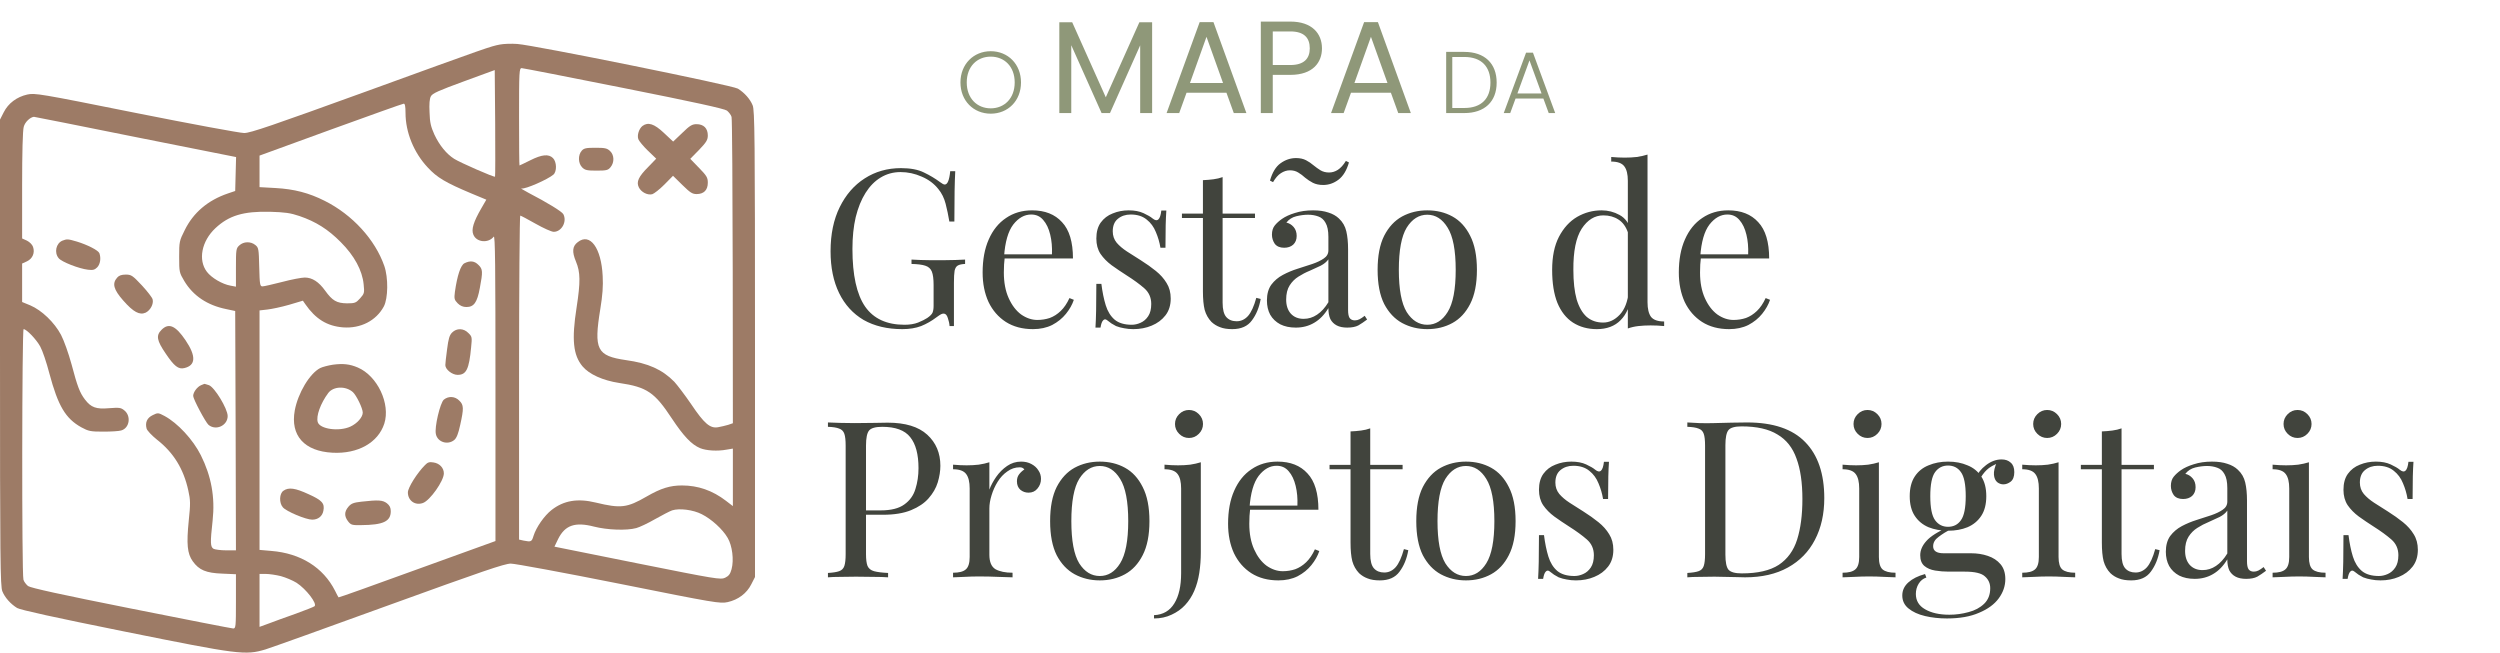 <svg xmlns="http://www.w3.org/2000/svg" width="199" height="52" viewBox="0 0 199 52" fill="none"><path d="M71.72 13.383C72.474 13.383 73.084 13.499 73.548 13.731C74.012 13.952 74.448 14.213 74.854 14.515C75.005 14.631 75.121 14.689 75.202 14.689C75.423 14.689 75.568 14.335 75.637 13.627H76.038C76.015 14.056 75.997 14.579 75.986 15.194C75.974 15.809 75.968 16.622 75.968 17.632H75.568C75.487 17.144 75.388 16.674 75.272 16.221C75.156 15.769 74.964 15.38 74.697 15.055C74.361 14.625 73.919 14.294 73.374 14.062C72.828 13.819 72.265 13.697 71.685 13.697C71.104 13.697 70.576 13.842 70.1 14.132C69.636 14.411 69.235 14.817 68.899 15.351C68.562 15.885 68.301 16.529 68.115 17.284C67.941 18.026 67.854 18.868 67.854 19.808C67.854 21.898 68.191 23.43 68.864 24.405C69.537 25.369 70.582 25.851 71.998 25.851C72.416 25.851 72.776 25.793 73.078 25.676C73.391 25.549 73.635 25.427 73.809 25.311C74.03 25.16 74.169 25.02 74.227 24.893C74.285 24.753 74.314 24.574 74.314 24.353V22.681C74.314 22.206 74.268 21.852 74.175 21.619C74.082 21.387 73.908 21.23 73.652 21.149C73.409 21.068 73.043 21.021 72.555 21.01V20.662C72.764 20.673 73.008 20.685 73.287 20.696C73.565 20.696 73.856 20.702 74.157 20.714C74.471 20.714 74.755 20.714 75.01 20.714C75.394 20.714 75.736 20.708 76.038 20.696C76.351 20.685 76.612 20.673 76.821 20.662V21.01C76.566 21.021 76.374 21.062 76.247 21.132C76.119 21.201 76.032 21.341 75.986 21.55C75.951 21.759 75.933 22.078 75.933 22.507V25.955H75.585C75.573 25.758 75.527 25.543 75.446 25.311C75.376 25.079 75.266 24.962 75.115 24.962C75.045 24.962 74.976 24.98 74.906 25.015C74.836 25.05 74.715 25.131 74.54 25.259C74.157 25.549 73.751 25.781 73.322 25.955C72.892 26.117 72.393 26.199 71.824 26.199C70.628 26.199 69.601 25.955 68.742 25.468C67.895 24.968 67.245 24.254 66.792 23.326C66.339 22.397 66.113 21.288 66.113 20C66.113 18.642 66.356 17.469 66.844 16.483C67.332 15.496 67.993 14.736 68.829 14.202C69.677 13.656 70.64 13.383 71.72 13.383ZM82.152 16.744C83.173 16.744 83.969 17.057 84.537 17.684C85.118 18.299 85.408 19.263 85.408 20.575H79.261L79.244 20.244H83.736C83.76 19.675 83.713 19.152 83.597 18.677C83.481 18.189 83.295 17.8 83.04 17.51C82.796 17.22 82.477 17.075 82.082 17.075C81.548 17.075 81.072 17.342 80.654 17.876C80.248 18.41 80.004 19.257 79.923 20.418L79.975 20.488C79.952 20.662 79.935 20.853 79.923 21.062C79.911 21.271 79.906 21.48 79.906 21.689C79.906 22.478 80.033 23.157 80.289 23.726C80.544 24.295 80.875 24.73 81.281 25.032C81.699 25.322 82.129 25.468 82.57 25.468C82.918 25.468 83.249 25.415 83.562 25.311C83.876 25.195 84.166 25.009 84.433 24.753C84.7 24.498 84.932 24.156 85.129 23.726L85.478 23.866C85.35 24.249 85.141 24.62 84.851 24.98C84.561 25.34 84.195 25.636 83.754 25.868C83.313 26.088 82.802 26.199 82.222 26.199C81.386 26.199 80.666 26.007 80.062 25.624C79.47 25.241 79.012 24.713 78.687 24.04C78.373 23.355 78.217 22.571 78.217 21.689C78.217 20.667 78.379 19.791 78.704 19.06C79.029 18.317 79.488 17.748 80.08 17.353C80.672 16.947 81.362 16.744 82.152 16.744ZM89.846 16.744C90.31 16.744 90.705 16.819 91.03 16.97C91.355 17.121 91.593 17.26 91.744 17.388C92.127 17.701 92.359 17.492 92.44 16.761H92.841C92.817 17.086 92.8 17.475 92.788 17.928C92.777 18.369 92.771 18.967 92.771 19.721H92.371C92.301 19.292 92.179 18.874 92.005 18.468C91.842 18.061 91.599 17.73 91.273 17.475C90.948 17.208 90.525 17.075 90.002 17.075C89.596 17.075 89.254 17.191 88.975 17.423C88.708 17.643 88.575 17.974 88.575 18.415C88.575 18.764 88.679 19.066 88.888 19.321C89.097 19.565 89.37 19.797 89.706 20.017C90.043 20.226 90.409 20.459 90.803 20.714C91.245 20.992 91.645 21.277 92.005 21.567C92.365 21.857 92.649 22.177 92.858 22.525C93.079 22.873 93.189 23.285 93.189 23.761C93.189 24.295 93.05 24.742 92.771 25.102C92.492 25.462 92.127 25.734 91.674 25.92C91.233 26.106 90.745 26.199 90.211 26.199C89.956 26.199 89.712 26.176 89.48 26.129C89.26 26.094 89.045 26.036 88.836 25.955C88.72 25.897 88.598 25.827 88.47 25.746C88.354 25.665 88.238 25.578 88.122 25.485C88.006 25.392 87.901 25.398 87.808 25.502C87.716 25.595 87.646 25.787 87.6 26.077H87.199C87.222 25.705 87.24 25.253 87.251 24.719C87.263 24.185 87.269 23.477 87.269 22.594H87.669C87.75 23.244 87.867 23.813 88.017 24.301C88.168 24.788 88.406 25.171 88.731 25.45C89.056 25.717 89.509 25.851 90.09 25.851C90.322 25.851 90.554 25.798 90.786 25.694C91.03 25.589 91.233 25.415 91.395 25.171C91.558 24.928 91.639 24.603 91.639 24.196C91.639 23.686 91.454 23.268 91.082 22.943C90.71 22.618 90.24 22.275 89.672 21.915C89.254 21.648 88.859 21.381 88.487 21.114C88.128 20.847 87.832 20.546 87.6 20.209C87.379 19.872 87.269 19.466 87.269 18.99C87.269 18.468 87.385 18.044 87.617 17.719C87.861 17.382 88.18 17.139 88.575 16.988C88.969 16.825 89.393 16.744 89.846 16.744ZM97.32 14.097V17.005H99.897V17.353H97.32V24.092C97.32 24.637 97.419 25.02 97.616 25.241C97.814 25.462 98.086 25.572 98.435 25.572C98.783 25.572 99.085 25.433 99.34 25.154C99.596 24.864 99.816 24.382 100.002 23.709L100.35 23.796C100.234 24.469 100.002 25.038 99.654 25.502C99.317 25.967 98.795 26.199 98.086 26.199C97.692 26.199 97.367 26.146 97.111 26.042C96.856 25.949 96.63 25.81 96.432 25.624C96.177 25.357 95.997 25.038 95.892 24.666C95.8 24.295 95.753 23.802 95.753 23.186V17.353H94.082V17.005H95.753V14.341C96.043 14.329 96.322 14.306 96.589 14.271C96.856 14.236 97.1 14.178 97.32 14.097ZM103.145 26.077C102.669 26.077 102.257 25.99 101.909 25.816C101.561 25.63 101.294 25.375 101.108 25.05C100.934 24.724 100.847 24.347 100.847 23.918C100.847 23.407 100.963 22.989 101.195 22.664C101.439 22.339 101.746 22.078 102.118 21.881C102.489 21.683 102.878 21.521 103.284 21.393C103.702 21.254 104.097 21.126 104.468 21.01C104.84 20.882 105.142 20.737 105.374 20.575C105.618 20.412 105.74 20.197 105.74 19.93V18.851C105.74 18.363 105.664 17.992 105.513 17.736C105.374 17.481 105.182 17.313 104.939 17.231C104.695 17.139 104.422 17.092 104.12 17.092C103.83 17.092 103.517 17.133 103.18 17.214C102.855 17.295 102.594 17.463 102.396 17.719C102.617 17.765 102.808 17.881 102.971 18.067C103.133 18.253 103.215 18.491 103.215 18.781C103.215 19.071 103.122 19.303 102.936 19.478C102.75 19.64 102.512 19.721 102.222 19.721C101.886 19.721 101.636 19.617 101.473 19.408C101.323 19.187 101.247 18.944 101.247 18.677C101.247 18.375 101.323 18.131 101.473 17.945C101.624 17.759 101.816 17.585 102.048 17.423C102.315 17.237 102.658 17.08 103.075 16.953C103.505 16.813 103.987 16.744 104.521 16.744C104.997 16.744 105.403 16.802 105.74 16.918C106.076 17.022 106.355 17.179 106.575 17.388C106.877 17.667 107.074 18.009 107.167 18.415C107.26 18.81 107.307 19.286 107.307 19.843V24.684C107.307 24.974 107.347 25.183 107.429 25.311C107.521 25.438 107.661 25.502 107.846 25.502C107.974 25.502 108.096 25.473 108.212 25.415C108.328 25.357 108.467 25.264 108.63 25.137L108.822 25.433C108.578 25.618 108.346 25.775 108.125 25.903C107.904 26.019 107.608 26.077 107.237 26.077C106.9 26.077 106.622 26.019 106.401 25.903C106.181 25.787 106.012 25.618 105.896 25.398C105.792 25.166 105.74 24.875 105.74 24.527C105.426 25.05 105.049 25.438 104.608 25.694C104.178 25.949 103.691 26.077 103.145 26.077ZM103.772 25.38C104.155 25.38 104.509 25.27 104.834 25.05C105.171 24.829 105.473 24.498 105.74 24.057V20.644C105.6 20.841 105.397 21.01 105.13 21.149C104.863 21.277 104.573 21.41 104.259 21.55C103.946 21.677 103.644 21.834 103.354 22.02C103.075 22.194 102.843 22.426 102.658 22.716C102.472 23.006 102.379 23.384 102.379 23.848C102.379 24.312 102.501 24.684 102.745 24.962C103 25.241 103.342 25.38 103.772 25.38ZM103.162 12.582C103.476 12.582 103.743 12.64 103.963 12.756C104.184 12.872 104.381 13.006 104.555 13.157C104.741 13.308 104.927 13.441 105.113 13.557C105.31 13.673 105.536 13.731 105.792 13.731C106.036 13.731 106.268 13.662 106.488 13.523C106.72 13.372 106.935 13.134 107.133 12.809L107.376 12.931C107.191 13.569 106.912 14.027 106.54 14.306C106.169 14.585 105.763 14.724 105.322 14.724C105.008 14.724 104.735 14.666 104.503 14.55C104.283 14.434 104.08 14.3 103.894 14.149C103.72 13.987 103.534 13.848 103.337 13.731C103.151 13.615 102.93 13.557 102.675 13.557C102.431 13.557 102.193 13.633 101.961 13.784C101.74 13.923 101.531 14.161 101.334 14.498L101.09 14.376C101.276 13.726 101.555 13.267 101.926 13C102.309 12.722 102.721 12.582 103.162 12.582ZM113.611 16.744C114.354 16.744 115.021 16.906 115.613 17.231C116.205 17.556 116.675 18.067 117.024 18.764C117.383 19.46 117.563 20.366 117.563 21.48C117.563 22.594 117.383 23.5 117.024 24.196C116.675 24.881 116.205 25.386 115.613 25.711C115.021 26.036 114.354 26.199 113.611 26.199C112.879 26.199 112.212 26.036 111.608 25.711C111.016 25.386 110.54 24.881 110.181 24.196C109.832 23.5 109.658 22.594 109.658 21.48C109.658 20.366 109.832 19.46 110.181 18.764C110.54 18.067 111.016 17.556 111.608 17.231C112.212 16.906 112.879 16.744 113.611 16.744ZM113.611 17.092C112.949 17.092 112.404 17.434 111.974 18.119C111.556 18.804 111.347 19.924 111.347 21.48C111.347 23.035 111.556 24.156 111.974 24.841C112.404 25.514 112.949 25.851 113.611 25.851C114.272 25.851 114.812 25.514 115.23 24.841C115.66 24.156 115.874 23.035 115.874 21.48C115.874 19.924 115.66 18.804 115.23 18.119C114.812 17.434 114.272 17.092 113.611 17.092ZM131.143 12.304V24.057C131.143 24.579 131.236 24.968 131.422 25.224C131.619 25.468 131.967 25.589 132.466 25.589V25.955C132.106 25.92 131.747 25.903 131.387 25.903C131.05 25.903 130.725 25.92 130.412 25.955C130.11 25.99 129.831 26.054 129.576 26.146V14.393C129.576 13.871 129.483 13.488 129.297 13.244C129.112 12.989 128.763 12.861 128.253 12.861V12.495C128.624 12.53 128.984 12.547 129.332 12.547C129.669 12.547 129.988 12.53 130.29 12.495C130.603 12.449 130.888 12.385 131.143 12.304ZM127.486 16.744C127.997 16.744 128.473 16.866 128.914 17.11C129.367 17.353 129.669 17.771 129.82 18.363L129.593 18.537C129.431 18.05 129.175 17.696 128.827 17.475C128.49 17.255 128.09 17.144 127.626 17.144C126.941 17.144 126.366 17.498 125.902 18.206C125.449 18.915 125.229 20.006 125.24 21.48C125.24 22.42 125.327 23.204 125.501 23.831C125.687 24.446 125.954 24.91 126.302 25.224C126.662 25.526 127.097 25.676 127.608 25.676C128.096 25.676 128.537 25.468 128.932 25.05C129.326 24.632 129.564 24.016 129.646 23.204L129.854 23.448C129.762 24.33 129.477 25.009 129.001 25.485C128.537 25.961 127.904 26.199 127.103 26.199C126.384 26.199 125.751 26.025 125.205 25.676C124.671 25.328 124.259 24.806 123.969 24.109C123.69 23.413 123.551 22.536 123.551 21.48C123.551 20.424 123.731 19.547 124.091 18.851C124.462 18.143 124.944 17.614 125.536 17.266C126.14 16.918 126.79 16.744 127.486 16.744ZM137.569 16.744C138.591 16.744 139.386 17.057 139.955 17.684C140.535 18.299 140.825 19.263 140.825 20.575H134.679L134.661 20.244H139.154C139.177 19.675 139.13 19.152 139.014 18.677C138.898 18.189 138.713 17.8 138.457 17.51C138.213 17.22 137.894 17.075 137.5 17.075C136.966 17.075 136.49 17.342 136.072 17.876C135.665 18.41 135.422 19.257 135.34 20.418L135.393 20.488C135.369 20.662 135.352 20.853 135.34 21.062C135.329 21.271 135.323 21.48 135.323 21.689C135.323 22.478 135.451 23.157 135.706 23.726C135.961 24.295 136.292 24.73 136.699 25.032C137.116 25.322 137.546 25.468 137.987 25.468C138.335 25.468 138.666 25.415 138.98 25.311C139.293 25.195 139.583 25.009 139.85 24.753C140.117 24.498 140.349 24.156 140.547 23.726L140.895 23.866C140.767 24.249 140.558 24.62 140.268 24.98C139.978 25.34 139.612 25.636 139.171 25.868C138.73 26.088 138.219 26.199 137.639 26.199C136.803 26.199 136.083 26.007 135.48 25.624C134.888 25.241 134.429 24.713 134.104 24.04C133.791 23.355 133.634 22.571 133.634 21.689C133.634 20.667 133.796 19.791 134.121 19.06C134.447 18.317 134.905 17.748 135.497 17.353C136.089 16.947 136.78 16.744 137.569 16.744ZM65.904 33.627C66.148 33.639 66.467 33.65 66.862 33.662C67.256 33.673 67.645 33.679 68.028 33.679C68.574 33.679 69.096 33.673 69.595 33.662C70.094 33.65 70.448 33.644 70.657 33.644C72.062 33.644 73.113 33.964 73.809 34.602C74.506 35.24 74.854 36.065 74.854 37.075C74.854 37.492 74.784 37.934 74.645 38.398C74.506 38.851 74.262 39.274 73.913 39.669C73.577 40.052 73.113 40.366 72.52 40.609C71.928 40.853 71.18 40.975 70.274 40.975H68.603V40.627H70.1C70.924 40.627 71.551 40.47 71.981 40.157C72.422 39.843 72.718 39.431 72.869 38.92C73.031 38.41 73.113 37.858 73.113 37.266C73.113 36.163 72.892 35.339 72.451 34.794C72.021 34.248 71.278 33.975 70.222 33.975C69.688 33.975 69.34 34.074 69.177 34.271C69.015 34.469 68.934 34.869 68.934 35.473V44.109C68.934 44.527 68.974 44.841 69.055 45.05C69.148 45.258 69.322 45.398 69.578 45.468C69.833 45.537 70.205 45.584 70.692 45.607V45.955C70.39 45.932 70.007 45.92 69.543 45.92C69.079 45.909 68.609 45.903 68.133 45.903C67.68 45.903 67.256 45.909 66.862 45.92C66.467 45.92 66.148 45.932 65.904 45.955V45.607C66.299 45.584 66.594 45.537 66.792 45.468C67.001 45.398 67.14 45.258 67.21 45.05C67.279 44.841 67.314 44.527 67.314 44.109V35.473C67.314 35.043 67.279 34.73 67.21 34.532C67.14 34.324 67.001 34.184 66.792 34.114C66.594 34.033 66.299 33.987 65.904 33.975V33.627ZM81.278 36.744C81.592 36.744 81.865 36.808 82.097 36.935C82.341 37.063 82.526 37.231 82.654 37.44C82.793 37.638 82.863 37.864 82.863 38.119C82.863 38.41 82.77 38.665 82.584 38.886C82.41 39.106 82.172 39.216 81.87 39.216C81.627 39.216 81.412 39.141 81.226 38.99C81.04 38.828 80.948 38.601 80.948 38.311C80.948 38.09 81.006 37.905 81.122 37.754C81.249 37.591 81.389 37.464 81.54 37.371C81.458 37.255 81.336 37.197 81.174 37.197C80.814 37.197 80.483 37.307 80.181 37.527C79.879 37.736 79.624 38.009 79.415 38.346C79.206 38.682 79.044 39.042 78.928 39.425C78.812 39.797 78.754 40.145 78.754 40.47V44.161C78.754 44.73 78.916 45.113 79.241 45.311C79.578 45.496 80.031 45.589 80.599 45.589V45.955C80.332 45.943 79.955 45.932 79.468 45.92C78.98 45.897 78.463 45.885 77.918 45.885C77.523 45.885 77.128 45.897 76.734 45.92C76.351 45.932 76.06 45.943 75.863 45.955V45.589C76.339 45.589 76.676 45.502 76.873 45.328C77.082 45.154 77.186 44.823 77.186 44.336V38.886C77.186 38.363 77.094 37.98 76.908 37.736C76.722 37.481 76.374 37.353 75.863 37.353V36.988C76.234 37.022 76.594 37.04 76.943 37.04C77.279 37.04 77.599 37.022 77.9 36.988C78.214 36.941 78.498 36.877 78.754 36.796V38.973C78.881 38.636 79.061 38.299 79.293 37.963C79.537 37.614 79.827 37.324 80.164 37.092C80.501 36.86 80.872 36.744 81.278 36.744ZM87.543 36.744C88.286 36.744 88.954 36.906 89.546 37.231C90.138 37.556 90.608 38.067 90.956 38.764C91.316 39.46 91.496 40.366 91.496 41.48C91.496 42.594 91.316 43.5 90.956 44.196C90.608 44.881 90.138 45.386 89.546 45.711C88.954 46.036 88.286 46.199 87.543 46.199C86.812 46.199 86.144 46.036 85.541 45.711C84.949 45.386 84.473 44.881 84.113 44.196C83.764 43.5 83.59 42.594 83.59 41.48C83.59 40.366 83.764 39.46 84.113 38.764C84.473 38.067 84.949 37.556 85.541 37.231C86.144 36.906 86.812 36.744 87.543 36.744ZM87.543 37.092C86.881 37.092 86.336 37.434 85.906 38.119C85.488 38.804 85.279 39.925 85.279 41.48C85.279 43.035 85.488 44.156 85.906 44.841C86.336 45.514 86.881 45.85 87.543 45.85C88.205 45.85 88.745 45.514 89.162 44.841C89.592 44.156 89.807 43.035 89.807 41.48C89.807 39.925 89.592 38.804 89.162 38.119C88.745 37.434 88.205 37.092 87.543 37.092ZM91.859 49.229V48.967C92.579 48.932 93.118 48.619 93.478 48.027C93.838 47.447 94.018 46.646 94.018 45.624V38.886C94.018 38.363 93.925 37.98 93.739 37.736C93.554 37.481 93.205 37.353 92.695 37.353V36.988C93.066 37.022 93.426 37.04 93.774 37.04C94.111 37.04 94.43 37.022 94.732 36.988C95.045 36.941 95.33 36.877 95.585 36.796V43.953C95.585 44.533 95.544 45.084 95.463 45.607C95.382 46.129 95.248 46.605 95.063 47.035C94.877 47.464 94.633 47.841 94.331 48.166C94.041 48.48 93.681 48.735 93.252 48.932C92.834 49.13 92.37 49.229 91.859 49.229ZM94.645 32.634C94.947 32.634 95.208 32.745 95.428 32.965C95.649 33.186 95.759 33.447 95.759 33.749C95.759 34.051 95.649 34.312 95.428 34.532C95.208 34.753 94.947 34.863 94.645 34.863C94.343 34.863 94.082 34.753 93.861 34.532C93.641 34.312 93.53 34.051 93.53 33.749C93.53 33.447 93.641 33.186 93.861 32.965C94.082 32.745 94.343 32.634 94.645 32.634ZM101.69 36.744C102.711 36.744 103.507 37.057 104.075 37.684C104.656 38.299 104.946 39.263 104.946 40.575H98.799L98.782 40.244H103.274C103.298 39.675 103.251 39.153 103.135 38.677C103.019 38.189 102.833 37.8 102.578 37.51C102.334 37.22 102.015 37.075 101.62 37.075C101.086 37.075 100.61 37.342 100.192 37.876C99.786 38.41 99.542 39.257 99.461 40.418L99.513 40.487C99.49 40.662 99.473 40.853 99.461 41.062C99.45 41.271 99.444 41.48 99.444 41.689C99.444 42.478 99.571 43.157 99.827 43.726C100.082 44.295 100.413 44.73 100.819 45.032C101.237 45.322 101.667 45.468 102.108 45.468C102.456 45.468 102.787 45.415 103.1 45.311C103.414 45.195 103.704 45.009 103.971 44.754C104.238 44.498 104.47 44.156 104.667 43.726L105.016 43.865C104.888 44.249 104.679 44.62 104.389 44.98C104.099 45.34 103.733 45.636 103.292 45.868C102.851 46.089 102.34 46.199 101.76 46.199C100.924 46.199 100.204 46.007 99.6 45.624C99.008 45.241 98.55 44.713 98.225 44.04C97.911 43.355 97.755 42.571 97.755 41.689C97.755 40.667 97.917 39.791 98.242 39.06C98.567 38.317 99.026 37.748 99.618 37.353C100.21 36.947 100.901 36.744 101.69 36.744ZM109.07 34.097V37.005H111.647V37.353H109.07V44.092C109.07 44.638 109.169 45.02 109.366 45.241C109.564 45.462 109.836 45.572 110.185 45.572C110.533 45.572 110.835 45.433 111.09 45.154C111.346 44.864 111.566 44.382 111.752 43.709L112.1 43.796C111.984 44.469 111.752 45.038 111.404 45.502C111.067 45.967 110.545 46.199 109.836 46.199C109.442 46.199 109.117 46.147 108.861 46.042C108.606 45.949 108.38 45.81 108.182 45.624C107.927 45.357 107.747 45.038 107.643 44.666C107.55 44.295 107.503 43.802 107.503 43.186V37.353H105.832V37.005H107.503V34.341C107.793 34.329 108.072 34.306 108.339 34.271C108.606 34.236 108.85 34.178 109.07 34.097ZM116.689 36.744C117.432 36.744 118.099 36.906 118.691 37.231C119.283 37.556 119.753 38.067 120.101 38.764C120.461 39.46 120.641 40.366 120.641 41.48C120.641 42.594 120.461 43.5 120.101 44.196C119.753 44.881 119.283 45.386 118.691 45.711C118.099 46.036 117.432 46.199 116.689 46.199C115.957 46.199 115.29 46.036 114.686 45.711C114.094 45.386 113.618 44.881 113.258 44.196C112.91 43.5 112.736 42.594 112.736 41.48C112.736 40.366 112.91 39.46 113.258 38.764C113.618 38.067 114.094 37.556 114.686 37.231C115.29 36.906 115.957 36.744 116.689 36.744ZM116.689 37.092C116.027 37.092 115.481 37.434 115.052 38.119C114.634 38.804 114.425 39.925 114.425 41.48C114.425 43.035 114.634 44.156 115.052 44.841C115.481 45.514 116.027 45.85 116.689 45.85C117.35 45.85 117.89 45.514 118.308 44.841C118.737 44.156 118.952 43.035 118.952 41.48C118.952 39.925 118.737 38.804 118.308 38.119C117.89 37.434 117.35 37.092 116.689 37.092ZM125.079 36.744C125.543 36.744 125.938 36.819 126.263 36.97C126.588 37.121 126.826 37.26 126.977 37.388C127.36 37.702 127.592 37.492 127.673 36.761H128.074C128.051 37.086 128.033 37.475 128.022 37.928C128.01 38.369 128.004 38.967 128.004 39.721H127.604C127.534 39.292 127.412 38.874 127.238 38.468C127.075 38.061 126.832 37.73 126.507 37.475C126.182 37.208 125.758 37.075 125.236 37.075C124.829 37.075 124.487 37.191 124.208 37.423C123.941 37.643 123.808 37.974 123.808 38.415C123.808 38.764 123.912 39.066 124.121 39.321C124.33 39.565 124.603 39.797 124.94 40.017C125.276 40.226 125.642 40.459 126.037 40.714C126.478 40.992 126.878 41.277 127.238 41.567C127.598 41.857 127.882 42.176 128.091 42.525C128.312 42.873 128.422 43.285 128.422 43.761C128.422 44.295 128.283 44.742 128.004 45.102C127.726 45.462 127.36 45.734 126.907 45.92C126.466 46.106 125.978 46.199 125.444 46.199C125.189 46.199 124.945 46.176 124.713 46.129C124.493 46.094 124.278 46.036 124.069 45.955C123.953 45.897 123.831 45.827 123.703 45.746C123.587 45.665 123.471 45.578 123.355 45.485C123.239 45.392 123.134 45.398 123.042 45.502C122.949 45.595 122.879 45.787 122.833 46.077H122.432C122.455 45.705 122.473 45.253 122.484 44.719C122.496 44.185 122.502 43.477 122.502 42.594H122.902C122.984 43.245 123.1 43.813 123.251 44.301C123.401 44.788 123.639 45.171 123.964 45.45C124.289 45.717 124.742 45.85 125.323 45.85C125.555 45.85 125.787 45.798 126.019 45.694C126.263 45.589 126.466 45.415 126.629 45.171C126.791 44.928 126.872 44.603 126.872 44.196C126.872 43.686 126.687 43.268 126.315 42.943C125.944 42.618 125.473 42.275 124.905 41.915C124.487 41.648 124.092 41.381 123.721 41.114C123.361 40.847 123.065 40.545 122.833 40.209C122.612 39.872 122.502 39.466 122.502 38.99C122.502 38.468 122.618 38.044 122.85 37.719C123.094 37.382 123.413 37.139 123.808 36.988C124.202 36.825 124.626 36.744 125.079 36.744ZM139.066 33.627C141.144 33.627 142.688 34.149 143.698 35.194C144.708 36.227 145.213 37.713 145.213 39.652C145.213 40.917 144.963 42.026 144.464 42.977C143.976 43.918 143.263 44.649 142.322 45.171C141.382 45.694 140.244 45.955 138.909 45.955C138.735 45.955 138.503 45.949 138.213 45.938C137.923 45.926 137.621 45.92 137.307 45.92C137.006 45.909 136.727 45.903 136.472 45.903C136.065 45.903 135.665 45.909 135.27 45.92C134.875 45.92 134.556 45.932 134.312 45.955V45.607C134.707 45.584 135.003 45.537 135.201 45.468C135.409 45.398 135.549 45.258 135.618 45.05C135.688 44.841 135.723 44.527 135.723 44.109V35.473C135.723 35.043 135.688 34.73 135.618 34.532C135.549 34.324 135.409 34.184 135.201 34.114C135.003 34.033 134.707 33.987 134.312 33.975V33.627C134.556 33.639 134.875 33.656 135.27 33.679C135.665 33.691 136.054 33.691 136.437 33.679C136.843 33.668 137.302 33.656 137.812 33.644C138.323 33.633 138.741 33.627 139.066 33.627ZM138.631 33.94C138.097 33.94 137.749 34.039 137.586 34.236C137.424 34.434 137.342 34.834 137.342 35.438V44.144C137.342 44.748 137.424 45.148 137.586 45.346C137.76 45.543 138.114 45.642 138.648 45.642C139.913 45.642 140.894 45.415 141.591 44.962C142.287 44.498 142.775 43.825 143.054 42.943C143.332 42.06 143.471 40.987 143.471 39.721C143.471 38.421 143.315 37.347 143.001 36.5C142.7 35.641 142.195 35.002 141.486 34.585C140.79 34.155 139.838 33.94 138.631 33.94ZM148.654 32.634C148.956 32.634 149.217 32.745 149.438 32.965C149.659 33.186 149.769 33.447 149.769 33.749C149.769 34.051 149.659 34.312 149.438 34.532C149.217 34.753 148.956 34.863 148.654 34.863C148.353 34.863 148.091 34.753 147.871 34.532C147.65 34.312 147.54 34.051 147.54 33.749C147.54 33.447 147.65 33.186 147.871 32.965C148.091 32.745 148.353 32.634 148.654 32.634ZM149.56 36.796V44.336C149.56 44.823 149.659 45.154 149.856 45.328C150.065 45.502 150.407 45.589 150.883 45.589V45.955C150.686 45.943 150.384 45.932 149.978 45.92C149.583 45.897 149.183 45.885 148.776 45.885C148.382 45.885 147.981 45.897 147.575 45.92C147.169 45.932 146.867 45.943 146.669 45.955V45.589C147.145 45.589 147.482 45.502 147.679 45.328C147.888 45.154 147.993 44.823 147.993 44.336V38.886C147.993 38.363 147.9 37.98 147.714 37.736C147.528 37.481 147.18 37.353 146.669 37.353V36.988C147.041 37.022 147.401 37.04 147.749 37.04C148.086 37.04 148.405 37.022 148.707 36.988C149.02 36.941 149.304 36.877 149.56 36.796ZM154.975 49.229C154.359 49.229 153.779 49.165 153.233 49.037C152.688 48.909 152.247 48.706 151.91 48.428C151.585 48.161 151.422 47.818 151.422 47.4C151.422 46.994 151.585 46.646 151.91 46.355C152.235 46.065 152.676 45.845 153.233 45.694L153.338 45.972C153.082 46.054 152.879 46.216 152.728 46.46C152.577 46.704 152.502 46.977 152.502 47.278C152.502 47.812 152.746 48.219 153.233 48.497C153.732 48.787 154.377 48.932 155.166 48.932C155.688 48.932 156.199 48.863 156.698 48.724C157.198 48.596 157.61 48.375 157.935 48.062C158.26 47.748 158.422 47.336 158.422 46.826C158.422 46.443 158.283 46.129 158.004 45.885C157.737 45.63 157.203 45.502 156.402 45.502H155.114C154.742 45.502 154.383 45.473 154.034 45.415C153.686 45.357 153.402 45.235 153.181 45.05C152.961 44.864 152.85 44.579 152.85 44.196C152.85 43.802 153.013 43.424 153.338 43.065C153.663 42.693 154.261 42.316 155.131 41.933L155.34 42.089C154.946 42.298 154.603 42.513 154.313 42.734C154.023 42.943 153.878 43.192 153.878 43.482C153.878 43.854 154.156 44.04 154.713 44.04H156.89C157.378 44.04 157.824 44.109 158.231 44.249C158.649 44.388 158.985 44.608 159.241 44.91C159.496 45.212 159.624 45.607 159.624 46.094C159.624 46.64 159.45 47.151 159.101 47.627C158.753 48.102 158.231 48.486 157.534 48.776C156.849 49.078 155.996 49.229 154.975 49.229ZM155.062 42.246C154.493 42.246 153.976 42.153 153.512 41.968C153.048 41.77 152.682 41.468 152.415 41.062C152.148 40.656 152.014 40.133 152.014 39.495C152.014 38.856 152.148 38.334 152.415 37.928C152.682 37.522 153.048 37.225 153.512 37.04C153.976 36.843 154.493 36.744 155.062 36.744C155.642 36.744 156.159 36.843 156.611 37.04C157.076 37.225 157.441 37.522 157.708 37.928C157.975 38.334 158.109 38.856 158.109 39.495C158.109 40.133 157.975 40.656 157.708 41.062C157.441 41.468 157.076 41.77 156.611 41.968C156.159 42.153 155.642 42.246 155.062 42.246ZM155.062 41.933C155.503 41.933 155.845 41.759 156.089 41.41C156.344 41.062 156.472 40.424 156.472 39.495C156.472 38.566 156.344 37.928 156.089 37.58C155.845 37.231 155.503 37.057 155.062 37.057C154.632 37.057 154.29 37.231 154.034 37.58C153.779 37.928 153.651 38.566 153.651 39.495C153.651 40.424 153.779 41.062 154.034 41.41C154.29 41.759 154.632 41.933 155.062 41.933ZM157.569 38.189L157.256 38.067C157.418 37.672 157.697 37.324 158.091 37.022C158.486 36.721 158.898 36.57 159.328 36.57C159.63 36.57 159.873 36.657 160.059 36.831C160.245 36.993 160.338 37.243 160.338 37.58C160.338 37.939 160.239 38.195 160.042 38.346C159.856 38.485 159.664 38.555 159.467 38.555C159.293 38.555 159.13 38.497 158.979 38.381C158.829 38.253 158.741 38.056 158.718 37.788C158.695 37.522 158.776 37.179 158.962 36.761L159.188 36.813C158.701 36.999 158.353 37.197 158.144 37.406C157.935 37.603 157.743 37.864 157.569 38.189ZM162.955 32.634C163.257 32.634 163.518 32.745 163.739 32.965C163.959 33.186 164.069 33.447 164.069 33.749C164.069 34.051 163.959 34.312 163.739 34.532C163.518 34.753 163.257 34.863 162.955 34.863C162.653 34.863 162.392 34.753 162.172 34.532C161.951 34.312 161.841 34.051 161.841 33.749C161.841 33.447 161.951 33.186 162.172 32.965C162.392 32.745 162.653 32.634 162.955 32.634ZM163.861 36.796V44.336C163.861 44.823 163.959 45.154 164.157 45.328C164.366 45.502 164.708 45.589 165.184 45.589V45.955C164.987 45.943 164.685 45.932 164.278 45.92C163.884 45.897 163.483 45.885 163.077 45.885C162.682 45.885 162.282 45.897 161.876 45.92C161.469 45.932 161.167 45.943 160.97 45.955V45.589C161.446 45.589 161.783 45.502 161.98 45.328C162.189 45.154 162.293 44.823 162.293 44.336V38.886C162.293 38.363 162.201 37.98 162.015 37.736C161.829 37.481 161.481 37.353 160.97 37.353V36.988C161.342 37.022 161.701 37.04 162.05 37.04C162.386 37.04 162.706 37.022 163.007 36.988C163.321 36.941 163.605 36.877 163.861 36.796ZM168.875 34.097V37.005H171.452V37.353H168.875V44.092C168.875 44.638 168.973 45.02 169.171 45.241C169.368 45.462 169.641 45.572 169.989 45.572C170.337 45.572 170.639 45.433 170.895 45.154C171.15 44.864 171.371 44.382 171.556 43.709L171.905 43.796C171.788 44.469 171.556 45.038 171.208 45.502C170.871 45.967 170.349 46.199 169.641 46.199C169.246 46.199 168.921 46.147 168.666 46.042C168.41 45.949 168.184 45.81 167.987 45.624C167.731 45.357 167.551 45.038 167.447 44.666C167.354 44.295 167.308 43.802 167.308 43.186V37.353H165.636V37.005H167.308V34.341C167.598 34.329 167.876 34.306 168.143 34.271C168.41 34.236 168.654 34.178 168.875 34.097ZM174.7 46.077C174.224 46.077 173.812 45.99 173.463 45.816C173.115 45.63 172.848 45.375 172.662 45.05C172.488 44.724 172.401 44.347 172.401 43.918C172.401 43.407 172.517 42.989 172.749 42.664C172.993 42.339 173.301 42.078 173.672 41.88C174.044 41.683 174.433 41.521 174.839 41.393C175.257 41.254 175.651 41.126 176.023 41.01C176.394 40.882 176.696 40.737 176.928 40.575C177.172 40.412 177.294 40.197 177.294 39.93V38.851C177.294 38.363 177.219 37.992 177.068 37.736C176.928 37.481 176.737 37.313 176.493 37.231C176.249 37.139 175.976 37.092 175.675 37.092C175.384 37.092 175.071 37.133 174.734 37.214C174.409 37.295 174.148 37.464 173.951 37.719C174.171 37.765 174.363 37.881 174.525 38.067C174.688 38.253 174.769 38.491 174.769 38.781C174.769 39.071 174.676 39.303 174.491 39.478C174.305 39.64 174.067 39.721 173.777 39.721C173.44 39.721 173.19 39.617 173.028 39.408C172.877 39.187 172.802 38.944 172.802 38.677C172.802 38.375 172.877 38.131 173.028 37.945C173.179 37.76 173.37 37.585 173.603 37.423C173.87 37.237 174.212 37.08 174.63 36.953C175.059 36.813 175.541 36.744 176.075 36.744C176.551 36.744 176.957 36.802 177.294 36.918C177.631 37.022 177.909 37.179 178.13 37.388C178.432 37.667 178.629 38.009 178.722 38.415C178.815 38.81 178.861 39.286 178.861 39.843V44.684C178.861 44.974 178.902 45.183 178.983 45.311C179.076 45.438 179.215 45.502 179.401 45.502C179.529 45.502 179.65 45.473 179.767 45.415C179.883 45.357 180.022 45.264 180.184 45.137L180.376 45.433C180.132 45.618 179.9 45.775 179.68 45.903C179.459 46.019 179.163 46.077 178.791 46.077C178.455 46.077 178.176 46.019 177.956 45.903C177.735 45.787 177.567 45.618 177.451 45.398C177.346 45.166 177.294 44.875 177.294 44.527C176.981 45.05 176.603 45.438 176.162 45.694C175.733 45.949 175.245 46.077 174.7 46.077ZM175.326 45.38C175.709 45.38 176.064 45.27 176.389 45.05C176.725 44.829 177.027 44.498 177.294 44.057V40.644C177.155 40.842 176.952 41.01 176.685 41.149C176.418 41.277 176.127 41.41 175.814 41.55C175.501 41.677 175.199 41.834 174.908 42.02C174.63 42.194 174.398 42.426 174.212 42.716C174.026 43.007 173.933 43.384 173.933 43.848C173.933 44.312 174.055 44.684 174.299 44.962C174.554 45.241 174.897 45.38 175.326 45.38ZM182.884 32.634C183.186 32.634 183.447 32.745 183.668 32.965C183.888 33.186 183.999 33.447 183.999 33.749C183.999 34.051 183.888 34.312 183.668 34.532C183.447 34.753 183.186 34.863 182.884 34.863C182.582 34.863 182.321 34.753 182.101 34.532C181.88 34.312 181.77 34.051 181.77 33.749C181.77 33.447 181.88 33.186 182.101 32.965C182.321 32.745 182.582 32.634 182.884 32.634ZM183.79 36.796V44.336C183.79 44.823 183.888 45.154 184.086 45.328C184.295 45.502 184.637 45.589 185.113 45.589V45.955C184.916 45.943 184.614 45.932 184.208 45.92C183.813 45.897 183.412 45.885 183.006 45.885C182.611 45.885 182.211 45.897 181.805 45.92C181.398 45.932 181.097 45.943 180.899 45.955V45.589C181.375 45.589 181.712 45.502 181.909 45.328C182.118 45.154 182.223 44.823 182.223 44.336V38.886C182.223 38.363 182.13 37.98 181.944 37.736C181.758 37.481 181.41 37.353 180.899 37.353V36.988C181.271 37.022 181.631 37.04 181.979 37.04C182.315 37.04 182.635 37.022 182.936 36.988C183.25 36.941 183.534 36.877 183.79 36.796ZM189.117 36.744C189.582 36.744 189.976 36.819 190.301 36.97C190.626 37.121 190.864 37.26 191.015 37.388C191.398 37.702 191.631 37.492 191.712 36.761H192.112C192.089 37.086 192.072 37.475 192.06 37.928C192.048 38.369 192.043 38.967 192.043 39.721H191.642C191.573 39.292 191.451 38.874 191.277 38.468C191.114 38.061 190.87 37.73 190.545 37.475C190.22 37.208 189.796 37.075 189.274 37.075C188.868 37.075 188.525 37.191 188.247 37.423C187.98 37.643 187.846 37.974 187.846 38.415C187.846 38.764 187.951 39.066 188.16 39.321C188.369 39.565 188.641 39.797 188.978 40.017C189.315 40.226 189.68 40.459 190.075 40.714C190.516 40.992 190.917 41.277 191.277 41.567C191.636 41.857 191.921 42.176 192.13 42.525C192.35 42.873 192.461 43.285 192.461 43.761C192.461 44.295 192.321 44.742 192.043 45.102C191.764 45.462 191.398 45.734 190.946 45.92C190.505 46.106 190.017 46.199 189.483 46.199C189.228 46.199 188.984 46.176 188.752 46.129C188.531 46.094 188.316 46.036 188.107 45.955C187.991 45.897 187.869 45.827 187.742 45.746C187.626 45.665 187.51 45.578 187.394 45.485C187.277 45.392 187.173 45.398 187.08 45.502C186.987 45.595 186.918 45.787 186.871 46.077H186.471C186.494 45.705 186.511 45.253 186.523 44.719C186.535 44.185 186.54 43.477 186.54 42.594H186.941C187.022 43.245 187.138 43.813 187.289 44.301C187.44 44.788 187.678 45.171 188.003 45.45C188.328 45.717 188.781 45.85 189.361 45.85C189.593 45.85 189.825 45.798 190.058 45.694C190.301 45.589 190.505 45.415 190.667 45.171C190.83 44.928 190.911 44.603 190.911 44.196C190.911 43.686 190.725 43.268 190.354 42.943C189.982 42.618 189.512 42.275 188.943 41.915C188.525 41.648 188.131 41.381 187.759 41.114C187.399 40.847 187.103 40.545 186.871 40.209C186.651 39.872 186.54 39.466 186.54 38.99C186.54 38.468 186.656 38.044 186.889 37.719C187.132 37.382 187.452 37.139 187.846 36.988C188.241 36.825 188.665 36.744 189.117 36.744Z" fill="#41443D"></path><path d="M81.272 6.562C81.272 8.025 80.234 9.049 78.862 9.049C77.497 9.049 76.452 8.025 76.452 6.562C76.452 5.107 77.497 4.076 78.862 4.076C80.234 4.076 81.272 5.107 81.272 6.562ZM76.953 6.562C76.953 7.837 77.782 8.624 78.862 8.624C79.941 8.624 80.77 7.837 80.77 6.562C80.77 5.288 79.941 4.508 78.862 4.508C77.782 4.508 76.953 5.288 76.953 6.562ZM84.322 9V1.77H85.346L88.021 7.746L90.695 1.77H91.709V9H90.758V3.609L88.355 9H87.686L85.273 3.599V9H84.322ZM98.21 9L97.625 7.381H94.449L93.864 9H92.861L95.494 1.76H96.591L99.213 9H98.21ZM97.354 6.608L96.037 2.93L94.721 6.608H97.354ZM101.312 5.176H102.711C103.798 5.176 104.258 4.664 104.258 3.849C104.258 3.003 103.798 2.502 102.711 2.502H101.312V5.176ZM105.229 3.849C105.229 4.957 104.519 5.96 102.711 5.96H101.312V9H100.361V1.718H102.711C104.425 1.718 105.229 2.658 105.229 3.849ZM111.3 9L110.715 7.381H107.539L106.954 9H105.951L108.584 1.76H109.681L112.303 9H111.3ZM110.444 6.608L109.127 2.93L107.811 6.608H110.444ZM116.557 4.131C118.179 4.131 119.134 5.051 119.134 6.576C119.134 8.088 118.179 9 116.557 9H115.115V4.131H116.557ZM115.602 8.596H116.557C117.936 8.596 118.639 7.83 118.639 6.576C118.639 5.316 117.936 4.535 116.557 4.535H115.602V8.596ZM123.278 9L122.853 7.844H120.638L120.214 9H119.698L121.474 4.194H122.024L123.794 9H123.278ZM122.707 7.44L121.746 4.807L120.785 7.44H122.707Z" fill="#8F9879"></path><path d="M39.791 3.546C39.017 3.699 38.97 3.71 29.122 7.29C21.703 9.978 19.931 10.589 19.438 10.589C19.109 10.589 15.236 9.873 10.822 8.992C3.099 7.443 2.782 7.396 2.172 7.525C1.338 7.713 0.657 8.218 0.293 8.945L0 9.521V28.078C0 44.582 0.023 46.683 0.188 47.07C0.387 47.563 0.833 48.068 1.362 48.396C1.62 48.549 4.331 49.148 9.93 50.275C19.015 52.106 19.52 52.176 21.128 51.695C21.551 51.566 25.976 49.981 30.976 48.162C38.395 45.474 40.167 44.863 40.66 44.863C40.989 44.863 44.862 45.579 49.276 46.46C56.999 48.009 57.316 48.056 57.926 47.927C58.76 47.739 59.441 47.234 59.804 46.507L60.098 45.931V27.374C60.098 10.87 60.075 8.769 59.91 8.382C59.711 7.889 59.265 7.384 58.736 7.056C58.29 6.786 42.515 3.593 41.176 3.499C40.707 3.464 40.085 3.487 39.791 3.546ZM49.651 7.009C55.25 8.124 57.657 8.652 57.868 8.805C58.02 8.934 58.196 9.157 58.232 9.309C58.279 9.462 58.314 15.014 58.325 21.646L58.337 33.689L57.962 33.818C57.75 33.877 57.386 33.971 57.163 34.006C56.53 34.123 56.06 33.724 55.027 32.186C54.522 31.447 53.912 30.649 53.677 30.39C52.715 29.416 51.611 28.912 49.827 28.665C47.503 28.325 47.257 27.832 47.785 24.592C47.961 23.512 48.02 22.773 47.973 21.974C47.867 19.733 46.963 18.5 45.989 19.275C45.555 19.603 45.52 20.038 45.848 20.824C46.2 21.669 46.212 22.432 45.895 24.486C45.496 27.045 45.625 28.266 46.365 29.158C46.893 29.792 47.984 30.285 49.287 30.484C51.506 30.813 52.104 31.224 53.489 33.325C54.417 34.722 55.051 35.391 55.731 35.673C56.213 35.872 57.105 35.931 57.844 35.79L58.337 35.708V37.997V40.286L57.786 39.863C56.717 39.041 55.555 38.642 54.288 38.642C53.337 38.642 52.609 38.865 51.471 39.523C49.91 40.426 49.416 40.485 47.421 40.004C45.977 39.652 44.874 39.84 43.911 40.591C43.325 41.048 42.679 41.976 42.468 42.657C42.327 43.126 42.28 43.15 41.681 43.032L41.317 42.95V30.062C41.317 22.96 41.364 17.162 41.411 17.162C41.458 17.162 42.01 17.455 42.632 17.808C43.254 18.16 43.9 18.453 44.076 18.453C44.71 18.453 45.156 17.631 44.839 17.045C44.721 16.833 43.571 16.129 42.08 15.354C41.634 15.12 41.376 14.955 41.529 15.002C41.799 15.073 43.606 14.286 44.052 13.899C44.334 13.652 44.322 12.889 44.017 12.584C43.677 12.244 43.137 12.291 42.209 12.76C41.752 12.983 41.376 13.171 41.353 13.171C41.329 13.171 41.317 11.422 41.317 9.298C41.317 5.671 41.329 5.424 41.529 5.424C41.634 5.424 45.297 6.14 49.651 7.009ZM39.404 14.063C39.345 14.134 36.61 12.936 36.153 12.643C35.542 12.255 34.991 11.586 34.58 10.718C34.298 10.084 34.216 9.767 34.192 8.945C34.157 8.276 34.192 7.854 34.298 7.666C34.416 7.431 34.932 7.208 36.916 6.48L39.381 5.577L39.416 9.802C39.428 12.126 39.428 14.051 39.404 14.063ZM32.279 8.981C32.279 10.53 32.937 12.15 34.052 13.335C34.791 14.134 35.46 14.533 37.526 15.401L38.712 15.894L38.324 16.563C37.69 17.655 37.502 18.265 37.679 18.676C37.925 19.298 38.876 19.38 39.298 18.84C39.416 18.676 39.439 21.059 39.439 30.848V43.067L33.206 45.321C29.791 46.565 26.962 47.575 26.95 47.551C26.927 47.528 26.798 47.293 26.669 47.023C25.729 45.169 23.933 44.042 21.598 43.854L20.659 43.772V34.241V24.709L21.281 24.639C21.609 24.604 22.396 24.439 23.006 24.263L24.11 23.935L24.297 24.205C25.119 25.39 26.023 25.954 27.302 26.059C28.699 26.165 29.943 25.531 30.554 24.392C30.894 23.747 30.918 22.104 30.589 21.165C29.861 19.075 28.053 17.091 25.847 15.988C24.591 15.354 23.417 15.049 21.926 14.967L20.659 14.896V13.641V12.385L26.328 10.319C29.439 9.192 32.056 8.253 32.138 8.253C32.232 8.241 32.279 8.464 32.279 8.981ZM10.775 10.906L18.792 12.502L18.757 13.852L18.722 15.202L18.135 15.401C16.55 15.941 15.388 16.927 14.708 18.312C14.273 19.169 14.261 19.251 14.261 20.448C14.261 21.657 14.273 21.704 14.672 22.374C15.377 23.547 16.503 24.299 18.006 24.604L18.722 24.756L18.757 34.276L18.781 43.807H18.006C17.583 43.807 17.137 43.748 17.008 43.69C16.738 43.537 16.727 43.22 16.926 41.424C17.126 39.569 16.82 37.903 15.987 36.236C15.365 34.992 14.144 33.677 13.1 33.114C12.595 32.844 12.559 32.844 12.16 33.043C11.714 33.255 11.538 33.618 11.668 34.111C11.703 34.264 12.078 34.663 12.489 34.992C13.816 36.025 14.614 37.328 14.989 39.041C15.165 39.828 15.165 40.098 15.024 41.448C14.837 43.314 14.907 44.065 15.341 44.675C15.846 45.38 16.41 45.615 17.701 45.661L18.781 45.709V47.868C18.781 49.852 18.769 50.028 18.569 50.028C18.464 50.028 14.802 49.312 10.447 48.443C4.848 47.328 2.441 46.8 2.23 46.648C2.078 46.518 1.902 46.295 1.866 46.143C1.725 45.673 1.749 26.2 1.878 26.2C2.113 26.2 2.899 27.022 3.204 27.585C3.381 27.902 3.709 28.865 3.932 29.733C4.625 32.316 5.212 33.313 6.479 34.017C7.043 34.323 7.207 34.358 8.217 34.358C8.827 34.358 9.472 34.323 9.649 34.264C10.318 34.076 10.459 33.102 9.883 32.656C9.625 32.445 9.484 32.433 8.686 32.492C7.653 32.586 7.242 32.433 6.761 31.799C6.35 31.259 6.162 30.766 5.693 28.994C5.458 28.137 5.094 27.104 4.859 26.658C4.331 25.66 3.322 24.698 2.418 24.31L1.761 24.04V22.514V20.977L2.148 20.801C2.594 20.589 2.794 20.12 2.629 19.65C2.571 19.474 2.359 19.263 2.148 19.157L1.761 18.981V14.756C1.761 12.185 1.808 10.354 1.89 10.096C1.984 9.72 2.395 9.333 2.7 9.298C2.735 9.298 6.362 10.014 10.775 10.906ZM23.84 17.197C25.142 17.643 26.117 18.254 27.126 19.275C28.206 20.355 28.84 21.528 28.946 22.632C29.016 23.313 29.004 23.371 28.664 23.747C28.335 24.111 28.253 24.146 27.619 24.146C26.798 24.134 26.457 23.935 25.882 23.137C25.377 22.432 24.849 22.092 24.262 22.092C24.016 22.092 23.206 22.244 22.455 22.444C21.715 22.632 21.011 22.796 20.893 22.796C20.694 22.796 20.67 22.655 20.635 21.259C20.6 19.815 20.588 19.709 20.318 19.498C19.954 19.204 19.391 19.216 19.051 19.533C18.792 19.768 18.781 19.873 18.781 21.305V22.82L18.346 22.737C17.689 22.62 16.832 22.115 16.468 21.634C15.752 20.695 16.046 19.193 17.149 18.16C18.229 17.15 19.379 16.81 21.48 16.857C22.689 16.892 23.112 16.951 23.84 17.197ZM55.861 40.931C56.635 41.319 57.527 42.128 57.926 42.821C58.29 43.443 58.431 44.57 58.232 45.309C58.126 45.697 58.009 45.849 57.715 45.99C57.363 46.154 56.999 46.096 50.731 44.84L44.134 43.514L44.428 42.903C44.98 41.8 45.778 41.53 47.28 41.917C48.337 42.187 49.874 42.246 50.649 42.035C50.907 41.964 51.588 41.647 52.151 41.319C52.715 41.002 53.325 40.685 53.501 40.626C54.076 40.438 55.18 40.579 55.861 40.931ZM22.361 45.861C22.748 45.967 23.3 46.202 23.605 46.389C24.368 46.882 25.272 48.056 25.037 48.256C24.99 48.303 24.309 48.572 23.534 48.854C22.76 49.124 21.797 49.476 21.398 49.629L20.659 49.899V47.798V45.685H21.163C21.433 45.685 21.985 45.767 22.361 45.861Z" fill="#9D7B66"></path><path d="M51.142 10.025C50.86 10.248 50.696 10.777 50.813 11.082C50.872 11.234 51.212 11.645 51.576 11.997L52.234 12.631L51.6 13.288C50.825 14.063 50.637 14.474 50.849 14.908C51.036 15.296 51.541 15.554 51.917 15.46C52.069 15.413 52.504 15.073 52.891 14.685L53.572 13.993L54.311 14.72C54.933 15.331 55.109 15.448 55.45 15.448C56.025 15.448 56.342 15.131 56.342 14.544C56.342 14.145 56.26 13.993 55.649 13.371L54.945 12.643L55.649 11.927C56.236 11.316 56.342 11.129 56.342 10.777C56.342 10.507 56.26 10.272 56.107 10.119C55.955 9.967 55.72 9.884 55.45 9.884C55.098 9.884 54.91 9.99 54.311 10.577L53.583 11.27L52.844 10.577C52.069 9.849 51.588 9.697 51.142 10.025Z" fill="#9D7B66"></path><path d="M46.306 11.997C46.001 12.338 46.013 12.995 46.341 13.324C46.564 13.547 46.728 13.582 47.491 13.582C48.29 13.582 48.407 13.547 48.606 13.3C48.912 12.925 48.9 12.338 48.56 12.021C48.325 11.798 48.149 11.762 47.398 11.762C46.658 11.762 46.482 11.798 46.306 11.997Z" fill="#9D7B66"></path><path d="M36.974 20.953C36.669 21.106 36.399 21.916 36.211 23.23C36.141 23.782 36.164 23.864 36.434 24.146C36.634 24.346 36.857 24.439 37.127 24.439C37.726 24.439 37.984 24.076 38.195 22.925C38.442 21.622 38.43 21.423 38.09 21.094C37.773 20.765 37.42 20.73 36.974 20.953Z" fill="#9D7B66"></path><path d="M35.988 26.47C35.777 26.681 35.695 26.963 35.589 27.797C35.507 28.383 35.448 28.947 35.448 29.064C35.448 29.404 35.988 29.839 36.423 29.839C37.115 29.839 37.338 29.404 37.502 27.644C37.585 26.846 37.573 26.787 37.279 26.505C36.904 26.118 36.352 26.106 35.988 26.47Z" fill="#9D7B66"></path><path d="M26.504 29.029C26.128 29.088 25.671 29.205 25.483 29.299C24.65 29.733 23.722 31.283 23.464 32.668C23.1 34.663 24.215 35.919 26.469 36.036C28.488 36.142 30.096 35.238 30.589 33.724C31.094 32.151 30.049 29.921 28.476 29.252C27.842 28.982 27.314 28.923 26.504 29.029ZM28.089 31.212C28.37 31.47 28.875 32.503 28.875 32.844C28.875 33.208 28.429 33.712 27.889 33.959C26.985 34.37 25.471 34.158 25.295 33.607C25.143 33.125 25.518 32.104 26.128 31.283C26.539 30.743 27.514 30.707 28.089 31.212Z" fill="#9D7B66"></path><path d="M35.331 31.811C35.038 32.057 34.568 34.029 34.697 34.557C34.826 35.191 35.636 35.45 36.153 35.027C36.34 34.874 36.481 34.534 36.634 33.818C36.927 32.503 36.916 32.233 36.563 31.893C36.223 31.541 35.707 31.506 35.331 31.811Z" fill="#9D7B66"></path><path d="M33.829 37.022C33.206 37.645 32.467 38.818 32.467 39.194C32.467 39.851 33.042 40.262 33.664 40.039C34.228 39.84 35.331 38.278 35.331 37.68C35.331 37.245 34.991 36.882 34.509 36.811C34.181 36.752 34.04 36.799 33.829 37.022Z" fill="#9D7B66"></path><path d="M22.56 39.065C22.232 39.288 22.208 40.027 22.513 40.38C22.783 40.708 24.356 41.365 24.849 41.365C25.319 41.365 25.659 41.096 25.741 40.661C25.858 40.074 25.647 39.828 24.579 39.346C23.499 38.842 22.971 38.771 22.56 39.065Z" fill="#9D7B66"></path><path d="M28.77 39.933C28.147 40.004 27.96 40.074 27.737 40.333C27.396 40.732 27.396 41.096 27.713 41.506C27.936 41.788 28.03 41.812 28.734 41.8C30.507 41.788 31.105 41.506 31.105 40.696C31.105 40.415 31.023 40.239 30.8 40.062C30.46 39.804 30.131 39.781 28.77 39.933Z" fill="#9D7B66"></path><path d="M4.965 19.157C4.46 19.369 4.296 20.108 4.672 20.554C4.906 20.848 6.292 21.388 7.008 21.47C7.395 21.517 7.536 21.482 7.735 21.282C7.982 21.035 8.052 20.542 7.911 20.155C7.817 19.92 6.961 19.486 6.115 19.228C5.399 19.017 5.329 19.017 4.965 19.157Z" fill="#9D7B66"></path><path d="M9.332 22.092C8.909 22.561 9.038 23.043 9.801 23.911C10.611 24.838 11.116 25.108 11.597 24.886C11.973 24.698 12.243 24.193 12.149 23.829C12.113 23.677 11.714 23.172 11.28 22.702C10.552 21.927 10.447 21.857 10.012 21.857C9.684 21.857 9.472 21.927 9.332 22.092Z" fill="#9D7B66"></path><path d="M12.853 26.259C12.407 26.705 12.477 27.104 13.193 28.149C13.862 29.146 14.203 29.416 14.672 29.299C15.588 29.088 15.623 28.348 14.766 27.08C13.98 25.918 13.428 25.672 12.853 26.259Z" fill="#9D7B66"></path><path d="M16.01 30.66C15.694 30.79 15.377 31.224 15.377 31.517C15.377 31.764 16.363 33.618 16.597 33.818C17.184 34.311 18.123 33.877 18.123 33.114C18.111 32.515 17.079 30.825 16.633 30.66C16.433 30.602 16.28 30.543 16.269 30.555C16.257 30.555 16.14 30.602 16.01 30.66Z" fill="#9D7B66"></path></svg>